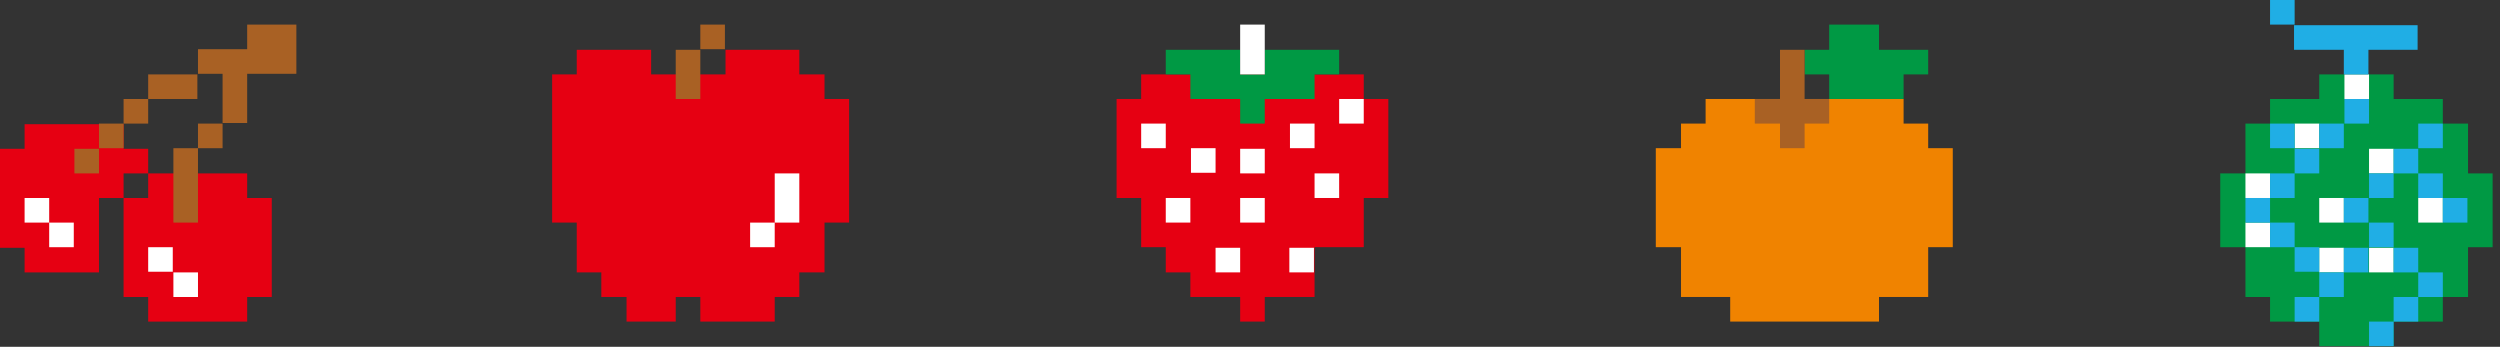 <?xml version="1.0" encoding="UTF-8"?>
<svg xmlns="http://www.w3.org/2000/svg" version="1.1" viewBox="0 0 406.6 56.4">
  <rect x="0" y="0" width="406.6" height="56.4" fill="#333333" stroke="none"/>
  <defs>
    <style>
      .cls-1 {
        fill: #20aee5;
      }

      .cls-2 {
        fill: #fff;
      }

      .cls-3 {
        fill: #a96124;
      }

      .cls-4 {
        fill: #094;
      }

      .cls-5 {
        fill: #f08300;
      }

      .cls-6 {
        fill: #e60012;
      }
    </style>
  </defs>
  <!-- Generator: Adobe Illustrator 28.7.1, SVG Export Plug-In . SVG Version: 1.2.0 Build 142)  -->
  <g>
    <g id="_レイヤー_2">
      <polygon class="cls-5" points="313.6 24.1 313.6 20.1 309.6 20.1 309.6 16.1 277.4 16.1 277.4 20.1 273.4 20.1 273.4 24.1 269.3 24.1 269.3 40.2 273.4 40.2 273.4 48.3 281.4 48.3 281.4 52.3 305.6 52.3 305.6 48.3 313.6 48.3 313.6 40.2 317.6 40.2 317.6 24.1 313.6 24.1"/>
      <polygon class="cls-4" points="305.6 8.1 305.6 4 297.5 4 297.5 8.1 293.5 8.1 293.5 12.1 297.5 12.1 297.5 16.1 309.6 16.1 309.6 12.1 313.6 12.1 313.6 8.1 305.6 8.1"/>
      <polygon class="cls-3" points="293.5 16.1 293.5 8.1 289.5 8.1 289.5 16.1 285.4 16.1 285.4 20.1 289.5 20.1 289.5 24.1 293.5 24.1 293.5 20.1 297.5 20.1 297.5 16.1 293.5 16.1"/>
      <polygon class="cls-4" points="401.4 28.2 401.4 20.1 397.3 20.1 397.3 16.1 389.3 16.1 389.3 12.1 377.2 12.1 377.2 16.1 369.2 16.1 369.2 20.1 365.2 20.1 365.2 28.2 361.1 28.2 361.1 40.2 365.2 40.2 365.2 48.3 369.2 48.3 369.2 52.3 377.2 52.3 377.2 56.3 389.3 56.3 389.3 52.3 397.3 52.3 397.3 48.3 401.4 48.3 401.4 40.2 405.4 40.2 405.4 28.2 401.4 28.2"/>
      <path class="cls-2" d="M385.3,12.1h-4v4h4v-4ZM377.2,20.1h-4v4h4v-4ZM385.3,28.2h4v-4h-4v4ZM365.2,32.2h4v-4h-4v4ZM377.2,36.2h4v-4h-4v4ZM393.3,32.2v4h4v-4h-4ZM365.2,40.2h4v-4h-4v4ZM377.2,44.3h4v-4h-4v4ZM385.3,44.3h4v-4h-4v4Z"/>
      <path class="cls-1" d="M373.2,0h-4v4h4V0ZM381.2,8.1v4h4v-4h8v-4h-20.1v4h8ZM385.3,16.1h-4v4h4v-4ZM369.2,20.1v4h4v-4h-4ZM381.2,20.1h-4v4h4v-4ZM397.3,20.1h-4v4h4v-4ZM377.2,24.2h-4v4h4v-4ZM389.3,24.2v4h4v-4h-4ZM373.2,28.2h-4v4h4s0-4,0-4ZM385.3,32.2h4v-4h-4v4ZM393.3,28.2v4h4v-4s-4,0-4,0ZM365.2,32.2v4h4v-4h-4ZM381.2,36.2h4v-4h-4v4ZM397.3,32.2v4h4v-4h-4ZM369.2,36.2v4h4v-4h-4ZM389.3,40.2v-4h-4v4h4ZM373.2,40.2v4h4v-4h-4ZM381.2,44.3h4v-4h-4v4ZM393.3,44.3v-4h-4v4h4ZM377.2,48.3h4v-4h-4v4ZM397.3,48.3v-4h-4v4h4ZM373.2,52.3h4v-4h-4v4ZM389.3,52.3h4v-4h-4v4ZM385.3,56.3h4v-4h-4v4Z"/>
      <polygon class="cls-6" points="134.1 16.1 134.1 12.1 130 12.1 130 8.1 118 8.1 118 12.1 105.9 12.1 105.9 8.1 93.8 8.1 93.8 12.1 89.8 12.1 89.8 36.2 93.8 36.2 93.8 44.3 97.8 44.3 97.8 48.3 101.9 48.3 101.9 52.3 109.9 52.3 109.9 48.3 113.9 48.3 113.9 52.3 126 52.3 126 48.3 130 48.3 130 44.3 134.1 44.3 134.1 36.2 138.1 36.2 138.1 16.1 134.1 16.1"/>
      <path class="cls-2" d="M126,28.2v8h4v-8s-4,0-4,0ZM122,40.2h4v-4h-4v4Z"/>
      <path class="cls-3" d="M113.9,4v4h4v-4h-4ZM109.9,16.1h4v-8h-4v8Z"/>
      <polygon class="cls-6" points="221.8 16.1 221.8 12.1 185.6 12.1 185.6 16.1 181.6 16.1 181.6 32.2 185.6 32.2 185.6 40.2 189.6 40.2 189.6 44.3 193.6 44.3 193.6 48.3 201.7 48.3 201.7 52.3 205.7 52.3 205.7 48.3 213.8 48.3 213.8 40.2 221.8 40.2 221.8 32.2 225.8 32.2 225.8 16.1 221.8 16.1"/>
      <polygon class="cls-4" points="205.7 8.1 205.7 12.1 201.7 12.1 201.7 8.1 189.6 8.1 189.6 12.1 193.6 12.1 193.6 16.1 201.7 16.1 201.7 20.1 205.7 20.1 205.7 16.1 213.8 16.1 213.8 12.1 217.8 12.1 217.8 8.1 205.7 8.1"/>
      <path class="cls-2" d="M201.7,12.1h4V4h-4v8ZM217.8,16.1v4h4v-4h-4ZM189.6,20.1h-4v4h4v-4ZM213.8,20.1h-4v4h4v-4ZM197.7,24.1h-4v4h4v-4ZM201.7,28.2h4v-4h-4v4ZM213.8,32.2h4v-4h-4v4ZM189.6,36.2h4v-4h-4v4ZM201.7,36.2h4v-4h-4v4ZM197.7,44.3h4v-4h-4v4ZM209.7,44.3h4v-4h-4v4Z"/>
      <path class="cls-6" d="M24.1,28.2v-4h-4v-4H4v4H0v16.1h4v4h12.1v-12.1h4v-4s4,0,4,0ZM40.2,32.2v-4h-16.1v4h-4v16.1h4v4h16.1v-4h4v-16.1s-4,0-4,0Z"/>
      <path class="cls-2" d="M4,32.2v4h4v-4h-4ZM8,40.2h4v-4h-4s0,4,0,4ZM24.1,40.2v4h4v-4h-4ZM28.2,44.3v4h4v-4s-4,0-4,0Z"/>
      <path class="cls-3" d="M40.2,4v4h-8v4h4v8h4v-8h8V4h-8.1ZM24.1,16.1h8v-4h-8s0,4,0,4ZM20.1,20.1h4v-4h-4v4ZM16.1,24.1h4v-4h-4v4ZM32.2,24.1h4v-4h-4v4ZM12.1,28.2h4v-4h-4v4ZM28.2,36.2h4v-12.1h-4s0,12.1,0,12.1Z"/>
    </g>
  </g>
</svg>